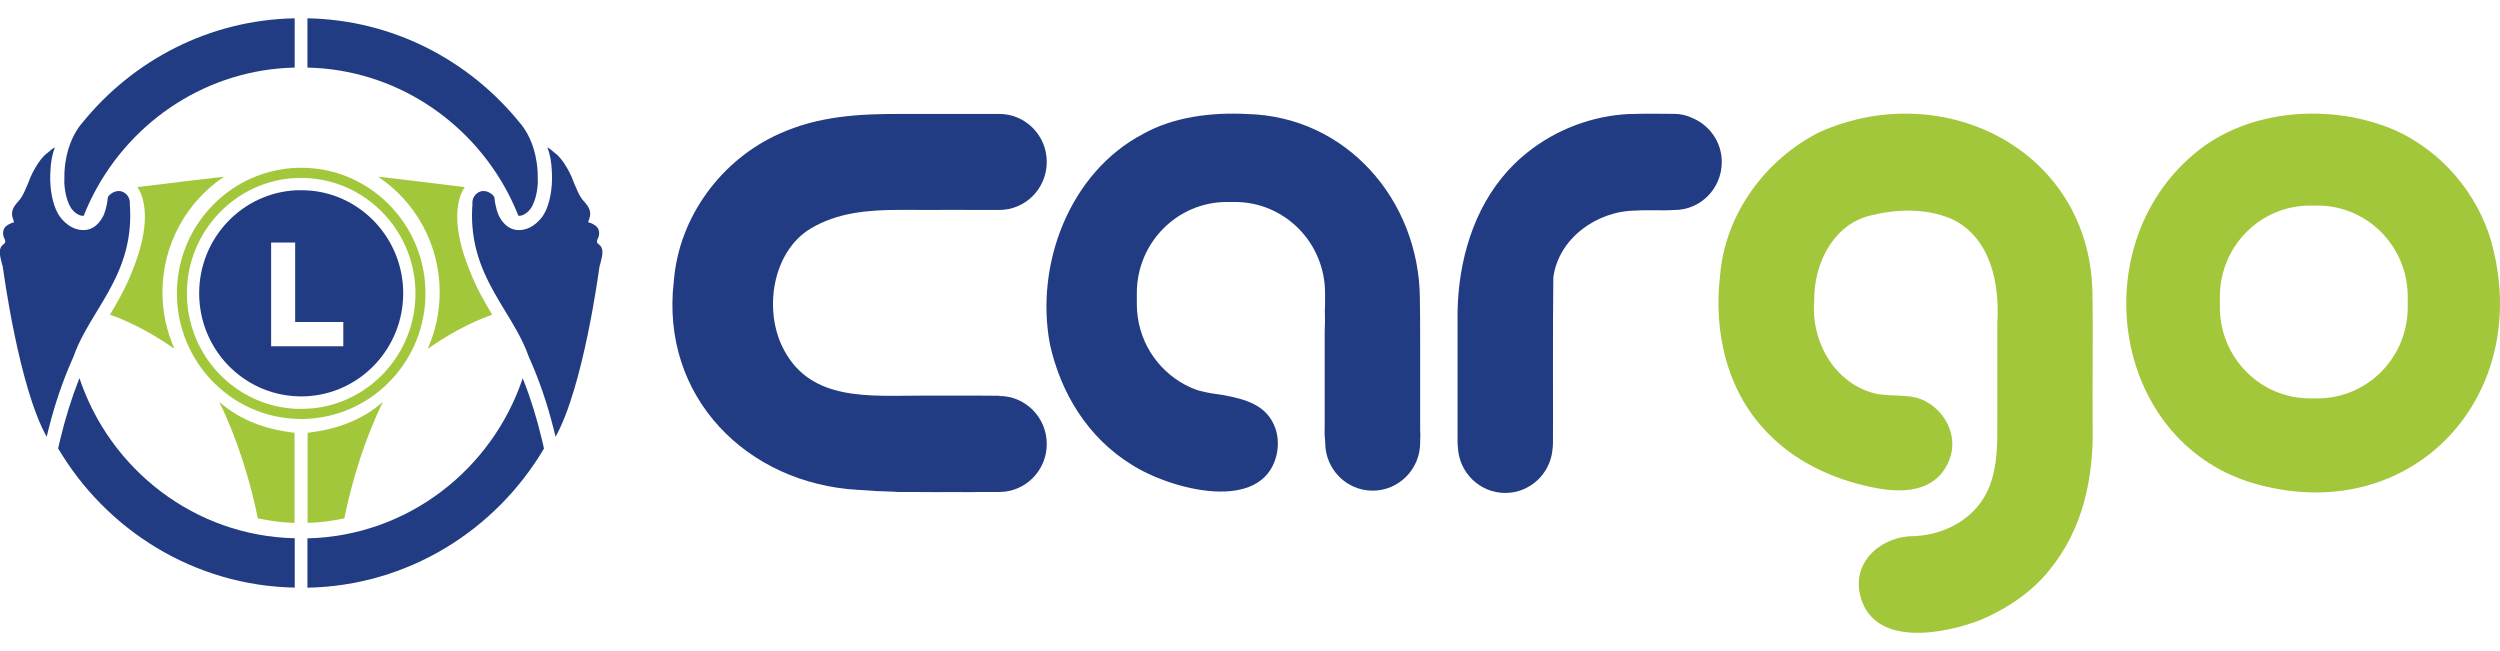 <svg width="96" height="25" viewBox="0 0 96 25" fill="none" xmlns="http://www.w3.org/2000/svg">
<g clip-path="url(#clip0_159_39546)">
<path d="M80.354 11.492C80.371 12.485 80.349 14.768 80.357 16.32C80.405 18.337 79.99 20.312 78.7 21.887C78.04 22.723 77.061 23.379 76.059 23.804C74.704 24.332 71.893 24.914 71.419 22.814C71.137 21.499 72.311 20.566 73.541 20.586C74.727 20.52 75.906 19.892 76.386 18.705C76.719 17.849 76.7 16.996 76.697 16.092C76.697 15.073 76.697 13.387 76.697 12.422C76.796 10.905 76.445 9.104 74.936 8.405C73.917 7.972 72.734 8.023 71.682 8.314C70.341 8.722 69.65 10.18 69.667 11.535C69.528 13.067 70.406 14.659 71.913 15.087C72.602 15.279 73.386 15.059 74.024 15.456C74.755 15.889 75.159 16.774 74.882 17.584C74.453 18.791 73.31 18.954 72.181 18.765C70.66 18.511 69.071 17.832 67.976 16.722C66.345 15.136 65.786 12.816 66.051 10.574C66.243 8.211 67.798 6.117 69.864 5.076C74.67 2.924 80.394 5.817 80.351 11.453V11.489L80.354 11.492Z" fill="#A2C73B"/>
<path d="M95.677 9.312L95.663 9.263C95.118 7.412 93.772 5.825 92.002 5.015C89.584 3.953 86.338 4.147 84.264 5.902C79.932 9.526 81.128 17.167 86.767 18.622C92.702 20.185 97.285 15.158 95.674 9.315L95.677 9.312ZM92.457 11.8C92.457 13.731 90.907 15.298 88.996 15.298H88.703C86.792 15.298 85.243 13.731 85.243 11.8V11.392C85.243 9.46 86.792 7.894 88.703 7.894H88.996C90.907 7.894 92.457 9.46 92.457 11.392V11.8Z" fill="#A2C73B"/>
<path d="M38.376 15.197C38.376 15.197 37.845 15.192 37.662 15.192C37.236 15.192 36.798 15.195 36.372 15.192H35.559C35.494 15.192 35.421 15.192 35.356 15.192C33.397 15.192 31.165 15.417 30.115 13.457C29.288 11.942 29.661 9.659 31.126 8.778C32.158 8.159 33.333 8.064 34.512 8.059C35.311 8.056 36.11 8.067 36.877 8.059C36.999 8.059 37.196 8.064 37.309 8.062H38.373C39.38 8.062 40.196 7.237 40.196 6.218C40.196 5.2 39.38 4.375 38.373 4.375H34.614C33.002 4.37 31.436 4.452 29.926 5.137C27.708 6.127 26.074 8.318 25.876 10.781C25.343 15.249 28.693 18.581 32.966 18.812C33.383 18.847 33.846 18.87 34.323 18.881C34.391 18.89 34.459 18.892 34.526 18.892H34.995C35.339 18.895 35.686 18.898 36.022 18.898C36.626 18.887 37.137 18.907 37.608 18.892H38.373C39.38 18.892 40.196 18.068 40.196 17.049C40.196 16.031 39.38 15.206 38.373 15.206L38.376 15.197Z" fill="#223C83"/>
<path d="M54.534 16.532V13.108C54.534 13.108 54.534 13.091 54.534 13.083C54.534 12.484 54.531 11.919 54.523 11.485V11.448C54.489 7.682 51.7 4.466 47.882 4.378C46.516 4.306 45.051 4.492 43.897 5.142C41.081 6.615 39.737 10.138 40.316 13.214C40.733 15.103 41.772 16.8 43.448 17.839C44.953 18.803 48.461 19.728 49.014 17.494C49.096 17.157 49.09 16.795 48.98 16.464C48.669 15.556 47.837 15.328 46.951 15.168C46.528 15.109 46.423 15.094 46.067 15.006C46.02 14.994 45.971 14.98 45.926 14.96C45.926 14.96 45.923 14.96 45.921 14.96C45.873 14.932 45.816 14.923 45.768 14.9C45.715 14.877 45.664 14.857 45.616 14.829C45.582 14.812 45.548 14.798 45.517 14.78C44.411 14.198 43.654 13.026 43.654 11.676V11.254C43.654 9.322 45.204 7.756 47.114 7.756H47.422C49.333 7.756 50.882 9.322 50.882 11.254V11.676C50.882 11.748 50.882 11.819 50.874 11.89C50.885 12.178 50.882 12.469 50.868 12.755V16.45C50.857 16.624 50.868 16.8 50.888 16.975V16.997C50.888 18.016 51.703 18.841 52.711 18.841C53.718 18.841 54.534 18.016 54.534 16.997V16.903C54.545 16.78 54.545 16.658 54.534 16.532Z" fill="#223C83"/>
<path d="M64.914 4.498C64.869 4.478 64.824 4.463 64.778 4.449C64.728 4.432 64.674 4.418 64.62 4.406C64.615 4.406 64.615 4.406 64.609 4.406C64.496 4.381 64.383 4.369 64.268 4.372C63.774 4.372 63.147 4.358 62.645 4.378C62.614 4.378 62.58 4.378 62.549 4.378C61.144 4.449 59.761 4.968 58.66 5.847C58.293 6.135 57.96 6.466 57.666 6.832C56.43 8.358 55.937 10.401 55.97 12.341V16.935C55.97 17.009 55.973 17.089 55.982 17.166C56.024 18.147 56.82 18.929 57.802 18.929C58.753 18.929 59.532 18.193 59.617 17.254C59.628 17.16 59.636 17.066 59.634 16.972C59.642 16.316 59.622 12.313 59.648 10.655C59.845 9.151 61.327 8.093 62.814 8.087C63.263 8.053 63.802 8.096 64.268 8.064H64.293C64.798 8.064 65.253 7.859 65.583 7.525C65.913 7.191 66.116 6.732 66.116 6.221C66.116 5.425 65.611 4.76 64.914 4.503V4.498Z" fill="#223C83"/>
<path d="M11.921 7.322C11.806 7.31 11.687 7.305 11.566 7.305C11.509 7.305 11.456 7.305 11.399 7.305C9.314 7.393 7.648 9.131 7.648 11.262C7.648 13.393 9.314 15.131 11.399 15.217C11.456 15.217 11.509 15.222 11.566 15.222C11.687 15.222 11.806 15.217 11.921 15.205C13.916 15.025 15.483 13.325 15.483 11.262C15.483 9.199 13.916 7.499 11.921 7.319V7.322ZM13.183 13.296H10.411V9.313H11.334V12.366H13.183V13.299V13.296Z" fill="#223C83"/>
<path d="M12.765 6.595C12.384 6.496 11.98 6.441 11.565 6.441C11.15 6.441 10.736 6.496 10.343 6.604C8.303 7.149 6.793 9.032 6.793 11.266C6.793 13.868 8.845 16 11.399 16.085C11.455 16.085 11.509 16.091 11.565 16.091C11.687 16.091 11.805 16.085 11.921 16.074C14.387 15.894 16.338 13.803 16.338 11.266C16.338 9.024 14.819 7.135 12.765 6.595ZM11.921 15.683C11.805 15.694 11.687 15.7 11.565 15.7C11.512 15.7 11.455 15.7 11.399 15.7C9.056 15.612 7.177 13.657 7.177 11.266C7.177 8.875 9.056 6.924 11.399 6.832C11.455 6.832 11.512 6.832 11.565 6.832C11.687 6.832 11.805 6.838 11.921 6.847C14.173 7.029 15.954 8.947 15.954 11.269C15.954 13.592 14.176 15.506 11.921 15.689V15.683Z" fill="#A2C73B"/>
<path d="M14.705 15.432C14.028 16.802 13.509 18.468 13.224 19.904C12.766 20.003 12.295 20.066 11.812 20.08V16.619C12.902 16.494 13.898 16.143 14.705 15.43V15.432Z" fill="#A2C73B"/>
<path d="M20.87 17.132L20.813 16.895C20.624 16.091 20.384 15.315 20.096 14.584C20.088 14.564 20.079 14.547 20.071 14.527C18.897 18.034 15.646 20.585 11.805 20.673V22.568C15.665 22.494 19.032 20.365 20.889 17.224L20.867 17.135L20.87 17.132Z" fill="#223C83"/>
<path fill-rule="evenodd" clip-rule="evenodd" d="M23.03 10.184C22.996 10.375 23.03 10.212 23.002 10.355C23.002 10.355 22.404 14.857 21.334 16.772C21.314 16.689 21.294 16.603 21.272 16.52C21.263 16.486 21.255 16.452 21.246 16.421C21.009 15.482 20.702 14.589 20.332 13.759C20.326 13.742 20.318 13.73 20.312 13.716L20.307 13.699L20.293 13.667C20.081 13.071 19.756 12.532 19.412 11.967C19.404 11.953 19.395 11.941 19.387 11.927C18.822 10.994 18.246 10.027 18.142 8.706C18.119 8.417 18.119 8.138 18.142 7.835C18.116 7.616 18.255 7.407 18.469 7.347C18.486 7.342 18.5 7.339 18.52 7.336C18.54 7.336 18.56 7.336 18.579 7.336C18.625 7.336 18.672 7.345 18.718 7.362C18.718 7.362 18.723 7.362 18.729 7.367C18.774 7.385 18.822 7.405 18.862 7.439C18.912 7.476 18.966 7.524 18.986 7.587C18.994 7.621 18.994 7.658 18.997 7.693L19.02 7.832C19.025 7.858 19.031 7.884 19.037 7.904C19.059 8.018 19.093 8.135 19.138 8.243C19.161 8.292 19.183 8.338 19.209 8.377C19.364 8.649 19.61 8.823 19.88 8.834C19.903 8.834 19.923 8.834 19.945 8.834C19.999 8.834 20.053 8.828 20.106 8.817C20.281 8.785 20.456 8.691 20.608 8.557C20.69 8.486 20.767 8.403 20.834 8.309C21.054 7.995 21.187 7.464 21.198 6.891C21.198 6.783 21.198 6.674 21.19 6.571C21.176 6.226 21.122 5.904 21.015 5.664C21.122 5.701 21.198 5.79 21.297 5.867C21.32 5.884 21.337 5.895 21.359 5.915C21.413 5.958 21.458 6.006 21.5 6.058C21.534 6.098 21.571 6.138 21.599 6.18C21.608 6.192 21.613 6.203 21.625 6.22L21.65 6.249C21.661 6.266 21.672 6.28 21.692 6.317L21.777 6.454C21.842 6.569 21.904 6.683 21.949 6.791C22.127 7.239 22.254 7.561 22.429 7.738C22.652 7.981 22.705 8.155 22.635 8.38C22.621 8.426 22.584 8.532 22.584 8.532C22.584 8.532 22.742 8.571 22.869 8.666C23.05 8.8 23.024 9.037 22.957 9.162C22.92 9.228 22.897 9.316 22.982 9.373C23.259 9.562 23.081 9.95 23.038 10.181L23.03 10.184Z" fill="#223C83"/>
<path d="M17.745 7.359C17.754 7.339 17.765 7.319 17.776 7.299C17.793 7.267 17.81 7.242 17.822 7.225C17.83 7.21 17.836 7.199 17.847 7.185C16.467 7.013 14.957 6.834 14.52 6.785C15.945 7.738 16.884 9.37 16.884 11.225C16.884 11.998 16.718 12.731 16.424 13.393C17.11 12.917 17.982 12.403 18.9 12.084C18.592 11.573 18.276 11.019 18.036 10.389C17.319 8.643 17.576 7.712 17.745 7.359Z" fill="#A2C73B"/>
<path d="M20.649 6.935C20.649 6.915 20.649 6.897 20.649 6.877C20.649 6.852 20.649 6.826 20.649 6.8C20.649 6.749 20.649 6.701 20.647 6.649C20.647 6.586 20.641 6.527 20.635 6.469C20.635 6.449 20.633 6.427 20.63 6.407C20.624 6.344 20.616 6.284 20.607 6.23C20.5 5.502 20.215 5.037 20.037 4.809L20.034 4.803C20.003 4.766 19.978 4.735 19.955 4.709C18.014 2.315 15.087 0.763 11.805 0.703V2.595C15.138 2.669 18.025 4.601 19.501 7.402C19.65 7.685 19.786 7.982 19.907 8.287H19.916C19.916 8.287 19.93 8.287 19.938 8.287C20.088 8.287 20.266 8.17 20.387 7.996C20.395 7.982 20.404 7.97 20.412 7.956C20.514 7.785 20.63 7.462 20.652 7.012V7.003C20.652 6.98 20.652 6.957 20.652 6.935H20.649Z" fill="#223C83"/>
<path d="M8.418 15.432C9.095 16.802 9.615 18.468 9.9 19.904C10.357 20.003 10.828 20.066 11.311 20.08V16.619C10.221 16.494 9.225 16.143 8.418 15.43V15.432Z" fill="#A2C73B"/>
<path d="M2.233 17.22C4.09 20.361 7.457 22.49 11.318 22.564V20.669C7.477 20.584 4.223 18.03 3.052 14.523C3.043 14.543 3.035 14.56 3.026 14.581C2.741 15.314 2.499 16.087 2.309 16.892L2.253 17.128L2.23 17.217L2.233 17.22Z" fill="#223C83"/>
<path fill-rule="evenodd" clip-rule="evenodd" d="M0.096 10.184C0.13 10.375 0.096 10.212 0.124 10.355C0.124 10.355 0.722 14.857 1.792 16.772C1.812 16.689 1.832 16.603 1.854 16.52C1.863 16.486 1.871 16.452 1.88 16.421C2.117 15.482 2.424 14.589 2.794 13.759C2.8 13.742 2.808 13.73 2.814 13.716L2.819 13.699L2.833 13.667C3.045 13.071 3.37 12.532 3.714 11.967C3.722 11.953 3.731 11.941 3.739 11.927C4.304 10.994 4.88 10.027 4.984 8.706C5.007 8.417 5.007 8.138 4.984 7.835C5.009 7.616 4.871 7.407 4.657 7.347C4.64 7.342 4.626 7.339 4.606 7.336C4.586 7.336 4.566 7.336 4.547 7.336C4.501 7.336 4.453 7.345 4.408 7.362C4.408 7.362 4.403 7.362 4.397 7.367C4.352 7.385 4.304 7.405 4.264 7.439C4.214 7.476 4.16 7.524 4.14 7.587C4.132 7.621 4.132 7.658 4.129 7.693L4.106 7.832C4.101 7.858 4.095 7.884 4.089 7.904C4.067 8.018 4.033 8.135 3.988 8.243C3.965 8.292 3.943 8.338 3.917 8.377C3.762 8.649 3.516 8.823 3.246 8.834C3.223 8.834 3.203 8.834 3.181 8.834C3.127 8.834 3.073 8.828 3.02 8.817C2.845 8.785 2.67 8.691 2.517 8.557C2.436 8.486 2.359 8.403 2.292 8.309C2.071 7.995 1.939 7.464 1.928 6.891C1.928 6.783 1.928 6.674 1.936 6.571C1.95 6.226 2.004 5.904 2.111 5.664C2.004 5.701 1.928 5.79 1.829 5.867C1.806 5.884 1.789 5.895 1.767 5.915C1.713 5.958 1.668 6.006 1.626 6.058C1.592 6.098 1.555 6.138 1.527 6.18C1.518 6.192 1.513 6.203 1.501 6.22L1.476 6.249C1.465 6.266 1.453 6.28 1.434 6.317L1.349 6.454C1.284 6.569 1.222 6.683 1.177 6.791C0.999 7.239 0.872 7.561 0.697 7.738C0.474 7.981 0.42 8.155 0.491 8.38C0.505 8.426 0.542 8.532 0.542 8.532C0.542 8.532 0.384 8.571 0.257 8.666C0.076 8.8 0.102 9.037 0.169 9.162C0.206 9.228 0.229 9.316 0.144 9.373C-0.133 9.562 0.045 9.95 0.087 10.181L0.096 10.184Z" fill="#223C83"/>
<path d="M5.377 7.359C5.368 7.339 5.357 7.319 5.346 7.299C5.329 7.267 5.312 7.242 5.301 7.225C5.292 7.21 5.287 7.199 5.275 7.185C6.655 7.013 8.165 6.834 8.603 6.785C7.178 7.738 6.238 9.37 6.238 11.225C6.238 11.998 6.404 12.731 6.698 13.393C6.012 12.917 5.14 12.403 4.223 12.084C4.53 11.573 4.846 11.019 5.086 10.389C5.803 8.643 5.546 7.712 5.377 7.359Z" fill="#A2C73B"/>
<path d="M2.472 6.935C2.472 6.915 2.472 6.897 2.472 6.877C2.472 6.852 2.472 6.826 2.472 6.8C2.472 6.749 2.472 6.701 2.474 6.649C2.474 6.586 2.48 6.527 2.486 6.469C2.486 6.449 2.489 6.427 2.491 6.407C2.497 6.344 2.505 6.284 2.514 6.23C2.621 5.502 2.906 5.037 3.084 4.809L3.087 4.803C3.118 4.766 3.143 4.735 3.166 4.709C5.108 2.315 8.034 0.763 11.316 0.703V2.595C7.983 2.669 5.096 4.601 3.62 7.402C3.471 7.685 3.335 7.982 3.214 8.287H3.205C3.205 8.287 3.191 8.287 3.183 8.287C3.033 8.287 2.855 8.17 2.734 7.996C2.726 7.982 2.717 7.97 2.709 7.956C2.607 7.785 2.491 7.462 2.469 7.012V7.003C2.469 6.98 2.469 6.957 2.469 6.935H2.472Z" fill="#223C83"/>
</g>
<defs>
<clipPath id="clip0_159_39546">
<rect width="96" height="23.593" fill="white" transform="translate(0 0.703)"/>
</clipPath>
</defs>
</svg>
